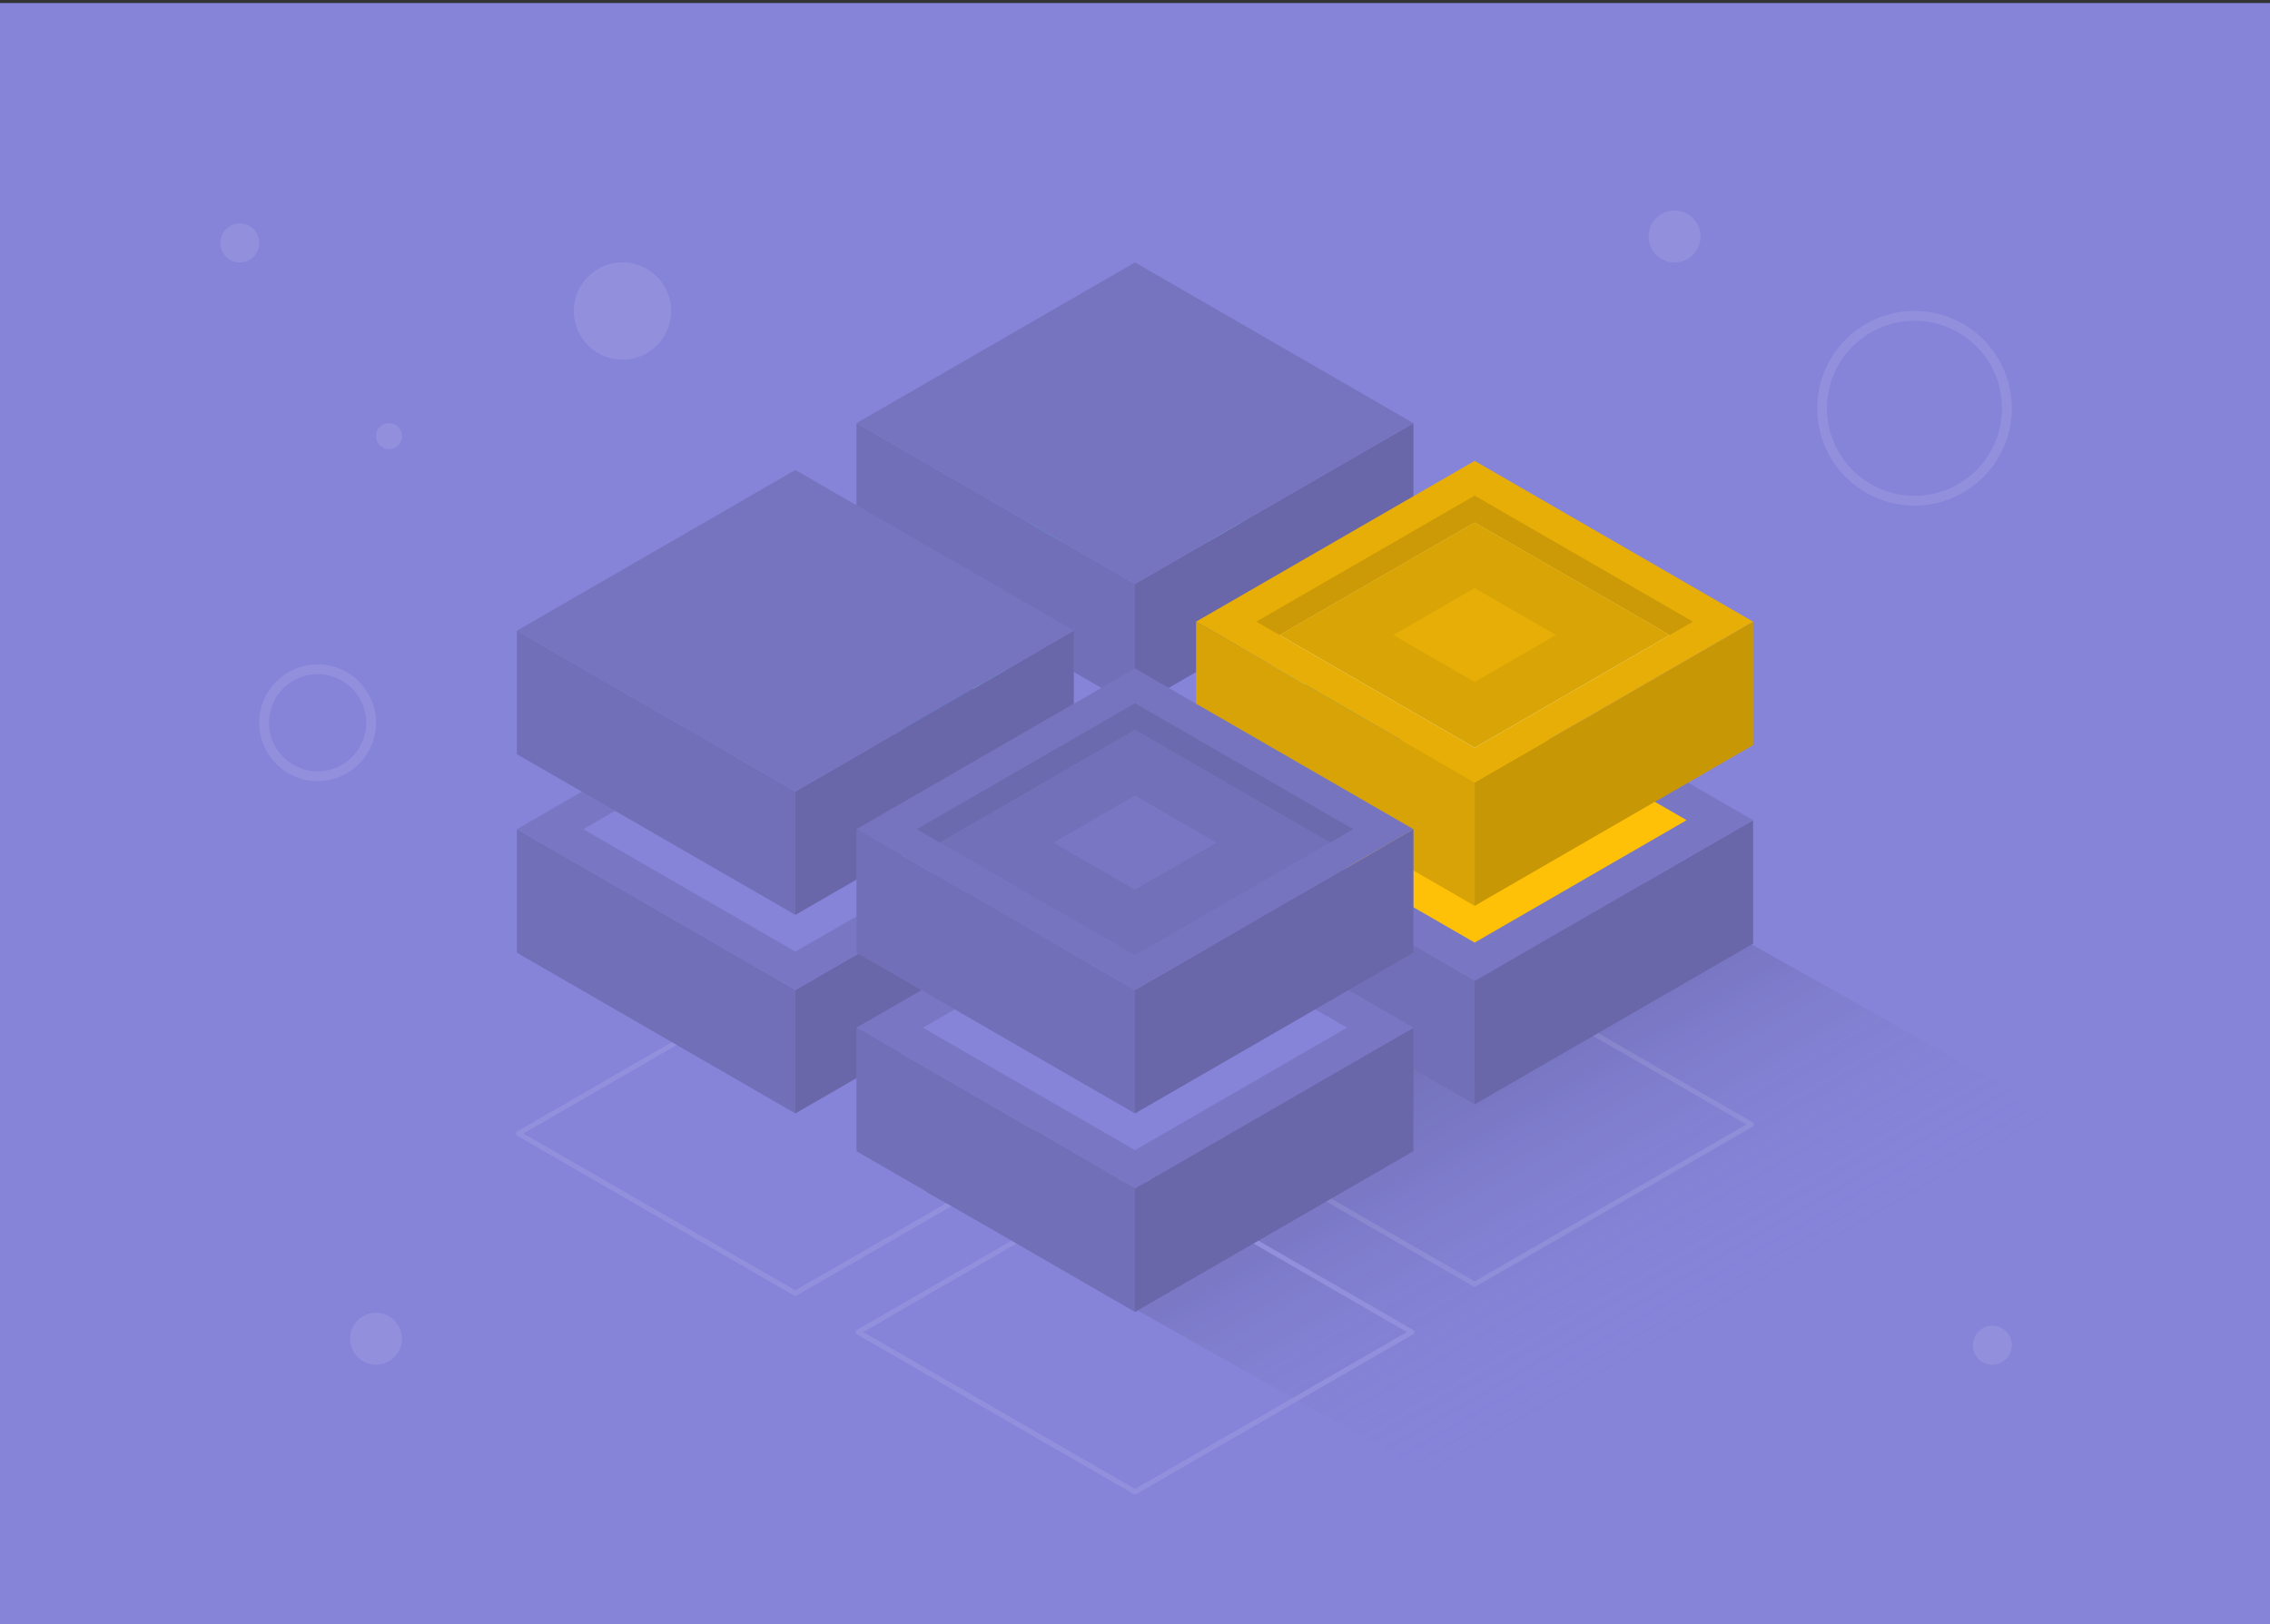 <svg width="700" height="501" viewBox="0 0 700 501" fill="none" xmlns="http://www.w3.org/2000/svg">
<rect x="0" y="0" width="700" height="501" fill="#333333" stroke="none"/>
<rect width="700" height="500" transform="translate(0 0.936)" fill="#8684D9"/>
<g style="mix-blend-mode:darken">
<path d="M478.137 256.375L285.591 367.548L441.021 454.979L633.566 343.823L478.137 256.375Z" fill="url(#paint0_linear_1428_443)"/>
</g>
<g clip-path="url(#clip0_1428_443)">
<path d="M350 335.671C349.871 335.671 349.742 335.639 349.614 335.574L264.229 286.284C263.987 286.139 263.842 285.897 263.842 285.623C263.842 285.349 263.987 285.091 264.229 284.962L349.614 235.672C349.855 235.527 350.145 235.527 350.387 235.672L435.771 284.962C436.013 285.091 436.158 285.349 436.158 285.623C436.158 285.897 436.013 286.155 435.771 286.284L350.387 335.574C350.274 335.639 350.129 335.671 350 335.671ZM266.163 285.607L350 334.011L433.838 285.607L350 237.203L266.163 285.607Z" fill="white"/>
<path d="M350 279.403L435.868 229.822V191.747L350 241.327V279.403Z" fill="url(#paint1_linear_1428_443)"/>
<path d="M350 241.327L435.868 191.747L350 142.166L264.116 191.747L350 241.327Z" fill="url(#paint2_linear_1428_443)"/>
<path d="M350 229.5L415.372 191.747L350 153.993L284.612 191.747L350 229.5Z" fill="#8684D9"/>
<path d="M264.116 229.822L350 279.403V241.327L264.116 191.747V229.822Z" fill="url(#paint3_linear_1428_443)"/>
<path d="M350 218.172L435.868 168.592V130.516L350 180.097V218.172Z" fill="#8684D9"/>
<path d="M350 218.172L435.868 168.592V130.516L350 180.097V218.172Z" fill="black" fill-opacity="0.22"/>
<path d="M350 180.097L435.868 130.516L350 80.936L264.116 130.516L350 180.097Z" fill="#8684D9"/>
<path d="M350 180.097L435.868 130.516L350 80.936L264.116 130.516L350 180.097Z" fill="black" fill-opacity="0.12"/>
<path d="M350 239.426L434.224 190.796L435.868 191.747L350 241.327L264.116 191.747L265.776 190.796L350 239.426Z" fill="#A9EBFF"/>
<path d="M264.116 168.592L350 218.172V180.097L264.116 130.516V168.592Z" fill="#8684D9"/>
<path d="M264.116 168.592L350 218.172V180.097L264.116 130.516V168.592Z" fill="black" fill-opacity="0.16"/>
<path d="M454.737 396.901C454.608 396.901 454.463 396.869 454.35 396.805L368.966 347.514C368.724 347.385 368.579 347.127 368.579 346.853C368.579 346.58 368.724 346.322 368.966 346.193L454.35 296.902C454.592 296.757 454.882 296.757 455.123 296.902L540.508 346.193C540.749 346.322 540.895 346.58 540.895 346.853C540.895 347.127 540.749 347.385 540.508 347.514L455.123 396.805C455.011 396.869 454.866 396.901 454.737 396.901ZM370.899 346.837L454.737 395.242L538.574 346.837L454.737 298.433L370.899 346.837Z" fill="white" fill-opacity="0.1"/>
<path d="M454.737 340.65L540.604 291.069V252.977L454.737 302.558V340.65Z" fill="#8684D9"/>
<path d="M454.737 340.65L540.604 291.069V252.977L454.737 302.558V340.65Z" fill="black" fill-opacity="0.22"/>
<path d="M454.737 302.558L540.604 252.977L454.737 203.396L368.853 252.977L454.737 302.558Z" fill="#8684D9"/>
<path d="M454.737 302.558L540.604 252.977L454.737 203.396L368.853 252.977L454.737 302.558Z" fill="black" fill-opacity="0.1"/>
<path d="M454.737 290.731L520.108 252.977L454.737 215.24L389.349 252.977L454.737 290.731Z" fill="#FFC107"/>
<path d="M368.853 291.069L454.737 340.65V302.558L368.853 252.977V291.069Z" fill="#8684D9"/>
<path d="M368.853 291.069L454.737 340.65V302.558L368.853 252.977V291.069Z" fill="black" fill-opacity="0.16"/>
<path d="M454.737 279.403L540.604 229.822V191.747L454.737 241.327V279.403Z" fill="#FFC107"/>
<path d="M454.737 279.403L540.604 229.822V191.747L454.737 241.327V279.403Z" fill="black" fill-opacity="0.22"/>
<path d="M454.737 241.327L540.604 191.747L454.737 142.166L368.853 191.747L454.737 241.327Z" fill="#FFC107"/>
<path d="M454.737 241.327L540.604 191.747L454.737 142.166L368.853 191.747L454.737 241.327Z" fill="black" fill-opacity="0.1"/>
<path d="M454.737 161.131L514.904 195.872L454.737 230.628L394.553 195.872L454.737 161.131Z" fill="white"/>
<path d="M454.737 161.131L514.904 195.872L454.737 230.628L394.553 195.872L454.737 161.131Z" fill="#FFC107"/>
<path d="M454.737 161.131L514.904 195.872L454.737 230.628L394.553 195.872L454.737 161.131Z" fill="black" fill-opacity="0.15"/>
<path d="M454.737 161.131L394.553 195.872L387.399 191.747L454.737 152.865L522.074 191.747L514.92 195.872L454.737 161.131Z" fill="#FFC107"/>
<path d="M454.737 161.131L394.553 195.872L387.399 191.747L454.737 152.865L522.074 191.747L514.92 195.872L454.737 161.131Z" fill="black" fill-opacity="0.2"/>
<path d="M368.853 229.822L454.737 279.403V241.327L368.853 191.747V229.822Z" fill="#FFC107"/>
<path d="M368.853 229.822L454.737 279.403V241.327L368.853 191.747V229.822Z" fill="black" fill-opacity="0.16"/>
<path d="M245.264 399.705C245.135 399.705 245.006 399.673 244.877 399.608L159.493 350.302C159.251 350.173 159.106 349.915 159.106 349.641C159.106 349.367 159.251 349.109 159.493 348.98L244.877 299.69C245.119 299.545 245.409 299.545 245.65 299.69L331.035 348.98C331.277 349.109 331.422 349.367 331.422 349.641C331.422 349.915 331.277 350.173 331.035 350.302L245.65 399.592C245.538 399.657 245.393 399.689 245.264 399.689V399.705ZM161.41 349.625L245.248 398.029L329.085 349.625L245.248 301.221L161.41 349.625Z" fill="white" fill-opacity="0.1"/>
<path d="M245.264 343.437L331.132 293.856V255.765L245.264 305.345V343.437Z" fill="#8684D9"/>
<path d="M245.264 343.437L331.132 293.856V255.765L245.264 305.345V343.437Z" fill="black" fill-opacity="0.22"/>
<path d="M245.264 305.345L331.132 255.765L245.264 206.184L159.38 255.765L245.264 305.345Z" fill="#8684D9"/>
<path d="M245.264 305.345L331.132 255.765L245.264 206.184L159.38 255.765L245.264 305.345Z" fill="black" fill-opacity="0.1"/>
<path d="M245.264 293.518L310.635 255.765L245.264 218.027L179.876 255.765L245.264 293.518Z" fill="#8684D9"/>
<path d="M159.38 293.856L245.264 343.437V305.345L159.38 255.765V293.856Z" fill="#8684D9"/>
<path d="M159.38 293.856L245.264 343.437V305.345L159.38 255.765V293.856Z" fill="black" fill-opacity="0.16"/>
<path d="M245.264 282.191L331.132 232.626V194.534L245.264 244.115V282.191Z" fill="#8684D9"/>
<path d="M245.264 282.191L331.132 232.626V194.534L245.264 244.115V282.191Z" fill="black" fill-opacity="0.22"/>
<path d="M245.264 244.115L331.132 194.534L245.264 144.954L159.38 194.534L245.264 244.115Z" fill="#8684D9"/>
<path d="M245.264 244.115L331.132 194.534L245.264 144.954L159.38 194.534L245.264 244.115Z" fill="black" fill-opacity="0.12"/>
<path d="M159.38 232.626L245.264 282.191V244.115L159.38 194.534V232.626Z" fill="#8684D9"/>
<path d="M159.38 232.626L245.264 282.191V244.115L159.38 194.534V232.626Z" fill="black" fill-opacity="0.16"/>
<path d="M350 460.936C349.871 460.936 349.742 460.903 349.614 460.839L264.229 411.548C263.987 411.419 263.842 411.162 263.842 410.888C263.842 410.614 263.987 410.356 264.229 410.227L349.614 360.936C349.855 360.791 350.145 360.791 350.387 360.936L435.771 410.227C436.013 410.372 436.158 410.614 436.158 410.888C436.158 411.162 436.013 411.419 435.771 411.548L350.387 460.839C350.274 460.903 350.129 460.936 350 460.936ZM266.163 410.872L350 459.276L433.838 410.872L350 362.467L266.163 410.872Z" fill="#8684D9"/>
<path d="M350 460.936C349.871 460.936 349.742 460.903 349.614 460.839L264.229 411.548C263.987 411.419 263.842 411.162 263.842 410.888C263.842 410.614 263.987 410.356 264.229 410.227L349.614 360.936C349.855 360.791 350.145 360.791 350.387 360.936L435.771 410.227C436.013 410.372 436.158 410.614 436.158 410.888C436.158 411.162 436.013 411.419 435.771 411.548L350.387 460.839C350.274 460.903 350.129 460.936 350 460.936ZM266.163 410.872L350 459.276L433.838 410.872L350 362.467L266.163 410.872Z" fill="white" fill-opacity="0.1"/>
<path d="M350 404.668L435.868 355.087V316.995L350 366.576V404.668Z" fill="#8684D9"/>
<path d="M350 404.668L435.868 355.087V316.995L350 366.576V404.668Z" fill="black" fill-opacity="0.22"/>
<path d="M350 366.576L435.868 316.995L350 267.431L264.116 316.995L350 366.576Z" fill="#8684D9"/>
<path d="M350 366.576L435.868 316.995L350 267.431L264.116 316.995L350 366.576Z" fill="black" fill-opacity="0.1"/>
<path d="M350 354.749L415.372 316.995L350 279.258L284.612 316.995L350 354.749Z" fill="#8684D9"/>
<path d="M264.116 355.087L350 404.668V366.576L264.116 316.995V355.087Z" fill="#8684D9"/>
<path d="M264.116 355.087L350 404.668V366.576L264.116 316.995V355.087Z" fill="black" fill-opacity="0.16"/>
<path d="M350 343.437L435.868 293.856V255.765L350 305.345V343.437Z" fill="#8684D9"/>
<path d="M350 343.437L435.868 293.856V255.765L350 305.345V343.437Z" fill="black" fill-opacity="0.22"/>
<path d="M350 305.345L435.868 255.765L350 206.184L264.116 255.765L350 305.345Z" fill="#8684D9"/>
<path d="M350 305.345L435.868 255.765L350 206.184L264.116 255.765L350 305.345Z" fill="black" fill-opacity="0.12"/>
<path d="M350 225.149L410.167 259.906L350 294.646L289.817 259.906L350 225.149Z" fill="#8684D9"/>
<path d="M350 225.149L410.167 259.906L350 294.646L289.817 259.906L350 225.149Z" fill="black" fill-opacity="0.15"/>
<path d="M350 245.42L375.072 259.906L350 274.376L324.928 259.906L350 245.42Z" fill="#8684D9"/>
<path d="M350 245.42L375.072 259.906L350 274.376L324.928 259.906L350 245.42Z" fill="black" fill-opacity="0.1"/>
<path d="M454.737 181.402L479.809 195.872L454.737 210.357L429.664 195.872L454.737 181.402Z" fill="#FFC107"/>
<path d="M454.737 181.402L479.809 195.872L454.737 210.357L429.664 195.872L454.737 181.402Z" fill="black" fill-opacity="0.1"/>
<path d="M350 225.149L289.817 259.906L282.663 255.765L350 216.899L417.338 255.765L410.183 259.906L350 225.149Z" fill="#8684D9"/>
<path d="M350 225.149L289.817 259.906L282.663 255.765L350 216.899L417.338 255.765L410.183 259.906L350 225.149Z" fill="black" fill-opacity="0.2"/>
<path d="M264.116 293.856L350 343.437V305.345L264.116 255.765V293.856Z" fill="#8684D9"/>
<path d="M264.116 293.856L350 343.437V305.345L264.116 255.765V293.856Z" fill="black" fill-opacity="0.16"/>
</g>
<g opacity="0.1">
<circle cx="73.944" cy="74.936" r="6" fill="white"/>
<circle cx="119.944" cy="134.516" r="4" fill="white"/>
<circle cx="191.962" cy="95.936" r="15" fill="white"/>
<circle cx="97.944" cy="222.936" r="16.5" stroke="white" stroke-width="3"/>
<circle cx="614.381" cy="414.936" r="6" fill="white"/>
<circle cx="590.381" cy="125.936" r="28.5" stroke="white" stroke-width="3"/>
<circle cx="516.381" cy="72.936" r="8" fill="white"/>
<circle cx="115.944" cy="412.936" r="8" fill="white"/>
</g>
<defs>
<linearGradient id="paint0_linear_1428_443" x1="1882.24" y1="-376.951" x2="1805.52" y2="-509.833" gradientUnits="userSpaceOnUse">
<stop stop-color="#8684D9" stop-opacity="0"/>
<stop offset="1" stop-color="#111111" stop-opacity="0.3"/>
</linearGradient>
<linearGradient id="paint1_linear_1428_443" x1="443.441" y1="200.754" x2="335.692" y2="275.036" gradientUnits="userSpaceOnUse">
<stop stop-color="#3A9BD5"/>
<stop offset="1" stop-color="#2573BA"/>
</linearGradient>
<linearGradient id="paint2_linear_1428_443" x1="414.389" y1="164.08" x2="293.136" y2="216.174" gradientUnits="userSpaceOnUse">
<stop stop-color="#7BDAFF"/>
<stop offset="1" stop-color="#59BDEF"/>
</linearGradient>
<linearGradient id="paint3_linear_1428_443" x1="361.006" y1="219.316" x2="245.989" y2="253.992" gradientUnits="userSpaceOnUse">
<stop stop-color="#2573BA"/>
<stop offset="1" stop-color="#0063AD"/>
</linearGradient>
<clipPath id="clip0_1428_443">
<rect width="381.789" height="380" fill="white" transform="translate(159.106 80.936)"/>
</clipPath>
</defs>
</svg>
